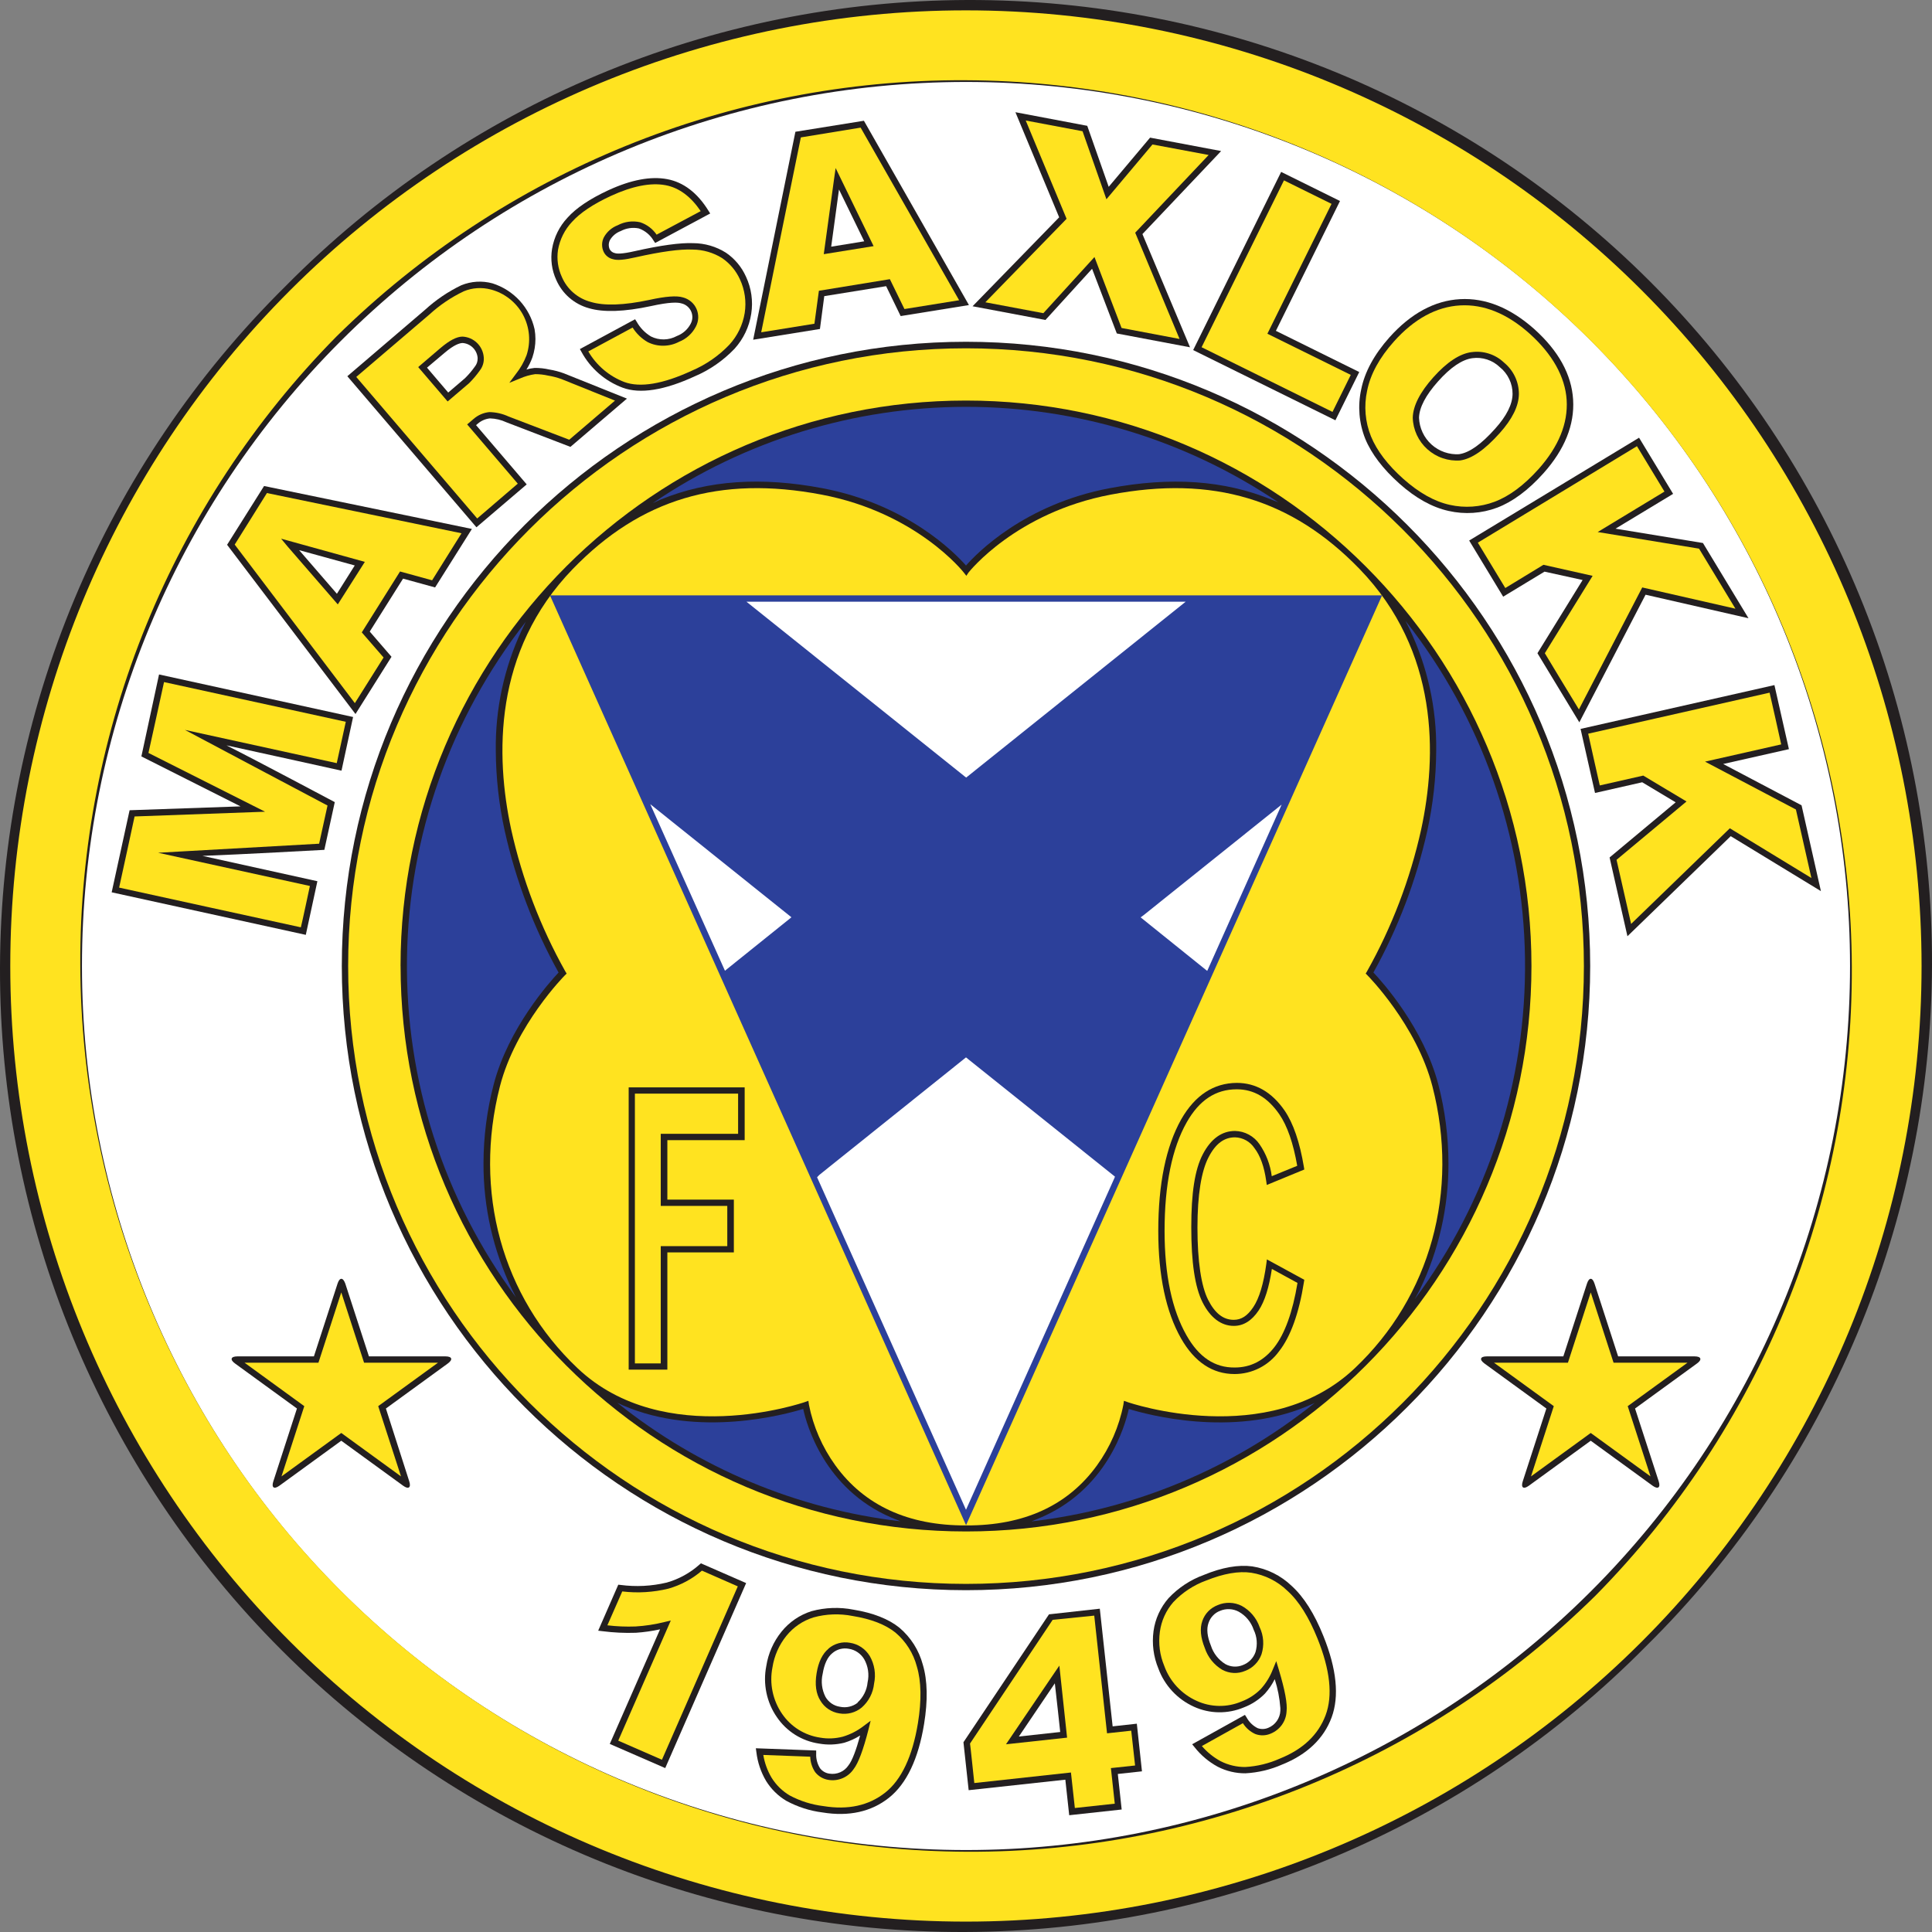 <svg width="50" height="50" viewBox="0 0 50 50" fill="none" xmlns="http://www.w3.org/2000/svg">
<rect x="0" y="0" width="50" height="50" fill="#808080" stroke="none"/>
<g clip-path="url(#clip0_863_1671)">
<path d="M7.398 7.398C5.063 9.705 3.208 12.45 1.938 15.476C0.669 18.503 0.01 21.75 0 25.032C-0.01 28.313 0.629 31.565 1.881 34.599C3.132 37.632 4.971 40.389 7.291 42.709C9.612 45.03 12.368 46.868 15.402 48.12C18.436 49.371 21.687 50.01 24.969 50C28.251 49.99 31.498 49.331 34.524 48.061C37.55 46.792 40.296 44.936 42.602 42.602C44.937 40.295 46.792 37.55 48.062 34.524C49.331 31.497 49.99 28.25 50 24.968C50.01 21.687 49.371 18.435 48.119 15.402C46.868 12.368 45.029 9.611 42.709 7.291C40.388 4.97 37.632 3.132 34.598 1.88C31.564 0.629 28.313 -0.01 25.031 0C21.749 0.01 18.502 0.669 15.476 1.939C12.45 3.208 9.704 5.064 7.398 7.398Z" fill="#231F20"/>
<path d="M8.822 41.177C4.531 36.887 2.121 31.067 2.121 24.999C2.121 18.932 4.532 13.112 8.822 8.822C13.113 4.531 18.932 2.121 25 2.121C31.068 2.121 36.887 4.532 41.178 8.822C43.302 10.947 44.987 13.469 46.137 16.245C47.287 19.021 47.879 21.996 47.879 25C47.879 28.005 47.287 30.98 46.137 33.755C44.987 36.531 43.302 39.053 41.177 41.178C39.053 43.302 36.531 44.987 33.755 46.137C30.979 47.287 28.004 47.879 25 47.879C18.932 47.878 13.112 45.468 8.822 41.177ZM8.846 25C8.846 33.907 16.093 41.154 25 41.154C33.908 41.154 41.154 33.908 41.154 25C41.154 16.092 33.907 8.845 25 8.845C16.093 8.845 8.846 16.092 8.846 25Z" fill="white"/>
<path d="M9.01 25C9.01 16.182 16.183 9.014 25.001 9.014C33.818 9.014 40.991 16.187 40.991 25.005C40.991 33.823 33.817 40.991 25.001 40.991C16.184 40.991 9.01 33.818 9.01 25ZM10.367 25C10.367 33.069 16.931 39.634 25.002 39.634C33.072 39.634 39.634 33.069 39.634 25C39.634 16.931 33.069 10.366 25 10.366C16.93 10.366 10.366 16.931 10.366 25H10.367Z" fill="#FFE320"/>
<path d="M25.064 14.819C25.076 14.803 26.287 13.267 28.745 12.801C31.385 12.3 33.432 12.913 35.187 14.727C37.246 16.855 37.189 19.568 36.779 21.469C36.494 22.755 36.022 23.992 35.377 25.141L35.344 25.196L35.389 25.241C35.402 25.253 36.662 26.528 37.071 28.115C37.771 30.829 37.02 33.556 35.063 35.408C32.82 37.534 29.217 36.299 29.181 36.286L29.087 36.253L29.073 36.353C28.962 36.92 28.728 37.456 28.389 37.925C27.639 38.961 26.501 39.484 25.004 39.478C23.508 39.484 22.369 38.961 21.62 37.925C21.281 37.456 21.047 36.92 20.935 36.353L20.921 36.253L20.828 36.286C20.792 36.299 17.188 37.534 14.946 35.408C12.989 33.556 12.244 30.829 12.938 28.115C13.346 26.528 14.607 25.253 14.619 25.241L14.665 25.196L14.631 25.141C13.987 23.992 13.515 22.755 13.23 21.469C12.82 19.568 12.764 16.854 14.822 14.727C16.577 12.913 18.625 12.3 21.264 12.801C23.721 13.267 24.932 14.802 24.944 14.819L25.009 14.902L25.064 14.819Z" fill="#FFE320"/>
<path d="M14.233 15.408H35.768L25.001 39.471L14.233 15.408Z" fill="#2C409A"/>
<path d="M7.509 42.486C2.871 37.848 0.266 31.557 0.266 24.998C0.266 18.439 2.873 12.148 7.511 7.51C12.149 2.873 18.44 0.267 24.999 0.268C31.558 0.268 37.849 2.874 42.487 7.512C47.125 12.151 49.73 18.441 49.73 25.001C49.729 31.56 47.123 37.85 42.485 42.488C37.846 47.126 31.556 49.731 24.996 49.731C18.437 49.731 12.147 47.125 7.509 42.486ZM8.71 8.706C4.44 13.038 2.056 18.882 2.078 24.964C2.099 31.046 4.525 36.873 8.825 41.174C13.126 45.475 18.952 47.901 25.034 47.923C31.117 47.946 36.961 45.562 41.293 41.293C45.563 36.962 47.947 31.118 47.925 25.036C47.903 18.954 45.478 13.127 41.177 8.826C36.877 4.525 31.05 2.099 24.968 2.076C18.886 2.054 13.042 4.437 8.71 8.706Z" fill="#FFE320"/>
<path d="M17.104 12.926C18.331 12.426 19.706 12.336 21.285 12.635C23.486 13.052 24.716 14.313 25 14.636C25.285 14.312 26.514 13.051 28.715 12.635C30.303 12.335 31.683 12.428 32.918 12.935L33.09 13.004C30.697 11.388 27.875 10.526 24.988 10.529C22.1 10.533 19.28 11.401 16.891 13.022L17.104 12.926Z" fill="#2C409A"/>
<path d="M13.498 16.32C13.045 17.291 12.817 18.351 12.831 19.422C12.835 20.123 12.912 20.822 13.063 21.506C13.349 22.788 13.818 24.021 14.456 25.169C14.232 25.406 13.155 26.606 12.775 28.071C12.602 28.735 12.514 29.419 12.513 30.106C12.509 31.238 12.762 32.356 13.253 33.376L13.353 33.576C11.478 31.035 10.487 27.949 10.533 24.79C10.579 21.632 11.659 18.576 13.608 16.09L13.498 16.32Z" fill="#2C409A"/>
<path d="M16.116 36.369C18.077 37.219 20.319 36.607 20.787 36.463C20.875 36.873 21.336 38.528 23.059 39.271L23.304 39.371C20.622 39.056 18.083 37.993 15.977 36.305L16.116 36.369Z" fill="#2C409A"/>
<path d="M26.846 39.311C28.647 38.589 29.122 36.882 29.213 36.464C29.673 36.606 31.877 37.208 33.823 36.396L34.023 36.309C31.916 37.998 29.376 39.06 26.694 39.374L26.846 39.311Z" fill="#2C409A"/>
<path d="M36.747 33.373C37.237 32.353 37.49 31.236 37.486 30.105C37.485 29.419 37.397 28.735 37.225 28.071C36.846 26.604 35.768 25.404 35.544 25.168C36.182 24.021 36.651 22.787 36.937 21.506C37.087 20.821 37.165 20.123 37.169 19.422C37.182 18.327 36.943 17.244 36.468 16.258L36.374 16.068C38.337 18.562 39.424 21.633 39.467 24.806C39.51 27.98 38.507 31.079 36.612 33.625L36.747 33.373Z" fill="#2C409A"/>
<path d="M24.97 20.097L19.318 15.572H30.627H30.685L25.005 20.123L24.97 20.097Z" fill="white"/>
<path d="M20.447 23.768L18.818 25.077L18.762 25.123L16.874 20.913L16.829 20.812L20.482 23.739L20.447 23.768Z" fill="white"/>
<path d="M25.078 27.428L28.855 30.451L28.843 30.484L25 39.073C24.884 38.814 23.164 34.97 21.146 30.467L21.207 30.404L25 27.365L25.078 27.428Z" fill="white"/>
<path d="M29.519 23.741L31.242 25.127L31.261 25.087L33.134 20.902L33.167 20.824L29.591 23.689L29.519 23.741Z" fill="white"/>
<path d="M10.591 38.336C10.644 38.5 10.573 38.552 10.433 38.45L8.832 37.286L7.231 38.45C7.091 38.55 7.02 38.5 7.074 38.336L7.685 36.452L6.084 35.288C5.944 35.188 5.971 35.103 6.144 35.103H8.124L8.736 33.219C8.79 33.054 8.877 33.054 8.936 33.219L9.548 35.103H11.528C11.701 35.103 11.728 35.186 11.588 35.288L9.987 36.452L10.591 38.336Z" fill="#231F20"/>
<path d="M39.409 38.336C39.355 38.5 39.427 38.552 39.567 38.45L41.168 37.286L42.769 38.45C42.909 38.55 42.98 38.5 42.927 38.336L42.315 36.452L43.916 35.288C44.056 35.188 44.029 35.103 43.856 35.103H41.877L41.266 33.219C41.212 33.054 41.125 33.054 41.071 33.219L40.459 35.103H38.479C38.306 35.103 38.279 35.186 38.419 35.288L40.02 36.452L39.409 38.336Z" fill="#231F20"/>
<path d="M16.27 28.141V35.446H17.271V32.412H18.992V31.046H17.271V29.507H19.272V28.141H16.27Z" fill="#231F20"/>
<path d="M30.571 28.966C30.176 29.667 29.976 30.635 29.976 31.859C29.976 33.018 30.176 33.954 30.566 34.639C30.915 35.251 31.381 35.56 31.95 35.56C32.174 35.56 32.395 35.507 32.595 35.405C32.794 35.303 32.967 35.156 33.099 34.975C33.399 34.595 33.618 33.991 33.746 33.178L33.755 33.121L32.787 32.593L32.772 32.71C32.702 33.223 32.589 33.6 32.434 33.83C32.28 34.06 32.122 34.157 31.929 34.157C31.658 34.157 31.441 33.987 31.265 33.637C31.088 33.286 30.99 32.644 30.99 31.767C30.99 30.923 31.09 30.312 31.276 29.952C31.461 29.592 31.684 29.434 31.964 29.434C32.064 29.437 32.161 29.464 32.248 29.512C32.335 29.561 32.41 29.63 32.465 29.713C32.616 29.908 32.718 30.195 32.77 30.567L32.784 30.667L33.755 30.267L33.745 30.203C33.639 29.562 33.47 29.069 33.244 28.739C32.916 28.266 32.501 28.025 32.009 28.025C31.407 28.029 30.927 28.346 30.571 28.966Z" fill="#231F20"/>
<path d="M8.241 35.267L8.832 33.447L9.422 35.267H11.335L9.788 36.391L10.378 38.209L8.832 37.085L7.285 38.209L7.875 36.391L6.329 35.267H8.241Z" fill="#FFE320"/>
<path d="M41.759 35.267C41.759 35.267 41.359 34.03 41.168 33.447L40.578 35.267H38.665L40.212 36.391L39.622 38.209L41.168 37.085L42.715 38.209L42.125 36.391C42.125 36.391 43.175 35.626 43.672 35.267H41.759Z" fill="#FFE320"/>
<path d="M19.102 28.303V29.343H17.1V31.209H18.822V32.25H17.1V35.285H16.431V28.303H19.102Z" fill="#FFE320"/>
<path d="M30.707 34.559C30.33 33.898 30.139 32.989 30.139 31.857C30.139 30.662 30.332 29.716 30.712 29.045C31.038 28.471 31.462 28.191 32.007 28.191C32.448 28.191 32.808 28.403 33.108 28.836C33.315 29.136 33.47 29.585 33.572 30.171L32.913 30.44C32.875 30.142 32.766 29.858 32.595 29.611C32.524 29.508 32.43 29.423 32.32 29.364C32.211 29.304 32.088 29.272 31.963 29.269C31.621 29.269 31.341 29.469 31.13 29.87C30.92 30.27 30.83 30.878 30.83 31.761C30.83 32.676 30.925 33.311 31.122 33.704C31.32 34.096 31.598 34.314 31.932 34.314C32.181 34.314 32.396 34.18 32.574 33.914C32.731 33.678 32.842 33.322 32.916 32.84L33.579 33.202C33.454 33.957 33.251 34.518 32.979 34.867C32.707 35.215 32.364 35.391 31.957 35.391C31.437 35.398 31.027 35.124 30.707 34.559Z" fill="#FFE320"/>
<path d="M18.1 40.493C17.857 40.709 17.568 40.868 17.254 40.957C16.863 41.05 16.459 41.071 16.06 41.018L16.001 41.012L15.481 42.202L15.59 42.215C15.877 42.252 16.166 42.266 16.456 42.256C16.666 42.242 16.876 42.212 17.082 42.167L15.781 45.133L17.216 45.758L19.31 40.97L18.14 40.459L18.1 40.493Z" fill="#231F20"/>
<path d="M22.093 41.659C22.593 41.741 22.993 41.897 23.274 42.123C23.571 42.373 23.783 42.708 23.883 43.083C24.004 43.49 24.015 44.007 23.915 44.618C23.768 45.519 23.462 46.164 23.006 46.526C22.551 46.888 21.969 47.018 21.286 46.906C20.958 46.865 20.642 46.763 20.351 46.606C20.136 46.479 19.956 46.301 19.825 46.089C19.691 45.861 19.606 45.608 19.575 45.345L19.561 45.245L21.123 45.303V45.379C21.116 45.514 21.151 45.648 21.223 45.763C21.283 45.84 21.37 45.89 21.467 45.902C21.561 45.917 21.658 45.904 21.745 45.866C21.833 45.828 21.907 45.765 21.96 45.685C22.053 45.567 22.154 45.302 22.261 44.914C22.133 44.995 21.995 45.058 21.85 45.102C21.637 45.155 21.414 45.163 21.198 45.124C20.978 45.092 20.768 45.014 20.58 44.897C20.392 44.779 20.231 44.624 20.106 44.44C19.974 44.25 19.882 44.035 19.835 43.808C19.788 43.581 19.786 43.348 19.831 43.12C19.881 42.793 20.017 42.485 20.225 42.228C20.426 41.978 20.695 41.794 21.001 41.697C21.357 41.6 21.73 41.587 22.093 41.659ZM22.193 44.061C22.341 43.926 22.434 43.741 22.453 43.541C22.499 43.337 22.468 43.122 22.365 42.94C22.322 42.868 22.264 42.807 22.195 42.76C22.126 42.713 22.047 42.682 21.964 42.67C21.89 42.656 21.814 42.659 21.74 42.678C21.667 42.698 21.599 42.734 21.542 42.783C21.416 42.883 21.332 43.065 21.291 43.316C21.243 43.518 21.269 43.731 21.364 43.916C21.403 43.984 21.457 44.042 21.522 44.087C21.587 44.131 21.661 44.16 21.739 44.171C21.819 44.188 21.901 44.188 21.98 44.169C22.059 44.151 22.133 44.116 22.197 44.066L22.193 44.061Z" fill="#231F20"/>
<path d="M28.463 41.633C28.463 41.633 28.779 44.524 28.795 44.678L29.421 44.609L29.554 45.842L28.929 45.91C28.944 46.044 29.029 46.83 29.029 46.83L27.671 46.978C27.671 46.978 27.585 46.192 27.571 46.058L25.069 46.33L24.934 45.089L27.148 41.779L28.463 41.633ZM26.368 44.941L27.438 44.824C27.424 44.701 27.337 43.87 27.299 43.564L26.368 44.941Z" fill="#231F20"/>
<path d="M32.407 40.538C32.792 40.597 33.149 40.774 33.429 41.044C33.743 41.329 34.02 41.766 34.251 42.345C34.593 43.194 34.664 43.901 34.462 44.447C34.26 44.992 33.83 45.406 33.187 45.664C32.886 45.798 32.562 45.875 32.233 45.893C31.983 45.895 31.737 45.837 31.515 45.723C31.282 45.597 31.078 45.425 30.914 45.216L30.853 45.141L32.219 44.381L32.261 44.446C32.325 44.565 32.424 44.662 32.544 44.723C32.635 44.757 32.736 44.754 32.825 44.715C32.913 44.679 32.989 44.618 33.044 44.54C33.099 44.462 33.131 44.37 33.135 44.275C33.135 44.253 33.135 44.23 33.135 44.203C33.117 43.95 33.068 43.699 32.99 43.457C32.922 43.593 32.837 43.718 32.736 43.831C32.581 43.988 32.395 44.11 32.189 44.188C31.984 44.274 31.764 44.317 31.541 44.314C31.319 44.311 31.099 44.261 30.897 44.169C30.686 44.073 30.496 43.937 30.339 43.768C30.181 43.598 30.058 43.399 29.979 43.182C29.852 42.876 29.809 42.542 29.853 42.214C29.896 41.897 30.032 41.6 30.243 41.359C30.496 41.091 30.808 40.885 31.154 40.759C31.628 40.563 32.051 40.49 32.407 40.538ZM32.164 43.092C32.24 43.063 32.309 43.019 32.365 42.961C32.422 42.903 32.465 42.834 32.492 42.757C32.549 42.565 32.533 42.358 32.445 42.178C32.379 41.98 32.242 41.813 32.059 41.711C31.985 41.671 31.904 41.649 31.82 41.645C31.737 41.641 31.654 41.655 31.577 41.688C31.506 41.714 31.442 41.756 31.391 41.811C31.339 41.865 31.3 41.931 31.276 42.003C31.221 42.156 31.242 42.353 31.338 42.588C31.401 42.788 31.535 42.957 31.713 43.067C31.781 43.105 31.858 43.126 31.936 43.131C32.014 43.135 32.092 43.122 32.164 43.092Z" fill="#231F20"/>
<path d="M17.299 41.114C17.618 41.023 17.914 40.864 18.166 40.648L19.094 41.055L17.131 45.542L16 45.048L17.36 41.939L17.2 41.977C16.953 42.039 16.701 42.078 16.447 42.093C16.204 42.102 15.961 42.092 15.719 42.063L16.104 41.186C16.503 41.234 16.908 41.209 17.299 41.114Z" fill="#FFE320"/>
<path d="M21.227 44.97C21.028 44.941 20.838 44.871 20.668 44.765C20.498 44.659 20.352 44.518 20.239 44.352C20.12 44.179 20.037 43.983 19.994 43.777C19.951 43.571 19.95 43.358 19.991 43.152C20.037 42.853 20.161 42.571 20.351 42.336C20.532 42.111 20.776 41.945 21.051 41.859C21.383 41.767 21.731 41.755 22.068 41.822C22.544 41.899 22.916 42.044 23.174 42.251C23.445 42.48 23.639 42.788 23.729 43.132C23.843 43.514 23.852 44.006 23.756 44.594C23.615 45.455 23.329 46.063 22.906 46.395C22.483 46.727 21.95 46.846 21.314 46.742C21.007 46.705 20.71 46.612 20.437 46.466C20.244 46.352 20.083 46.193 19.966 46.003C19.86 45.823 19.788 45.624 19.754 45.418L20.969 45.463C20.972 45.606 21.017 45.745 21.097 45.864C21.183 45.972 21.307 46.044 21.444 46.064C21.567 46.084 21.693 46.068 21.807 46.019C21.922 45.97 22.02 45.889 22.09 45.787C22.215 45.627 22.342 45.286 22.477 44.755L22.532 44.533L22.349 44.67C22.189 44.794 22.006 44.887 21.812 44.945C21.621 44.995 21.421 45.004 21.227 44.97ZM21.443 42.668C21.286 42.796 21.181 43.01 21.134 43.301C21.085 43.592 21.117 43.834 21.233 44.015C21.285 44.102 21.356 44.177 21.44 44.233C21.524 44.289 21.62 44.327 21.72 44.342C21.822 44.36 21.926 44.356 22.026 44.331C22.127 44.305 22.22 44.258 22.3 44.192C22.482 44.033 22.596 43.811 22.621 43.571C22.673 43.327 22.633 43.073 22.509 42.857C22.453 42.766 22.379 42.689 22.291 42.629C22.203 42.57 22.102 42.531 21.997 42.515C21.899 42.497 21.799 42.501 21.703 42.527C21.607 42.553 21.518 42.6 21.443 42.664V42.668Z" fill="#FFE320"/>
<path d="M28.319 41.812C28.335 41.966 28.65 44.858 28.65 44.858L29.276 44.79C29.29 44.917 29.361 45.568 29.376 45.691L28.75 45.758C28.75 45.758 28.835 46.544 28.85 46.679L27.817 46.791C27.802 46.657 27.716 45.872 27.716 45.872L25.215 46.145C25.2 46.009 25.114 45.175 25.104 45.123L27.243 41.921L28.319 41.812ZM27.289 43.292L26.035 45.142L27.616 44.97L27.416 43.106L27.289 43.292Z" fill="#FFE320"/>
<path d="M30.965 44.016C30.773 43.929 30.601 43.805 30.457 43.65C30.314 43.495 30.203 43.314 30.132 43.116C30.015 42.837 29.976 42.532 30.017 42.232C30.055 41.946 30.177 41.678 30.367 41.461C30.603 41.212 30.894 41.02 31.218 40.903C31.665 40.724 32.058 40.654 32.385 40.703C32.736 40.759 33.061 40.921 33.316 41.168C33.616 41.437 33.874 41.854 34.097 42.406C34.423 43.216 34.497 43.883 34.306 44.391C34.115 44.898 33.721 45.271 33.123 45.512C32.841 45.638 32.538 45.712 32.23 45.73C32.007 45.732 31.786 45.68 31.587 45.578C31.403 45.478 31.24 45.346 31.104 45.187L32.166 44.596C32.243 44.718 32.354 44.816 32.486 44.876C32.615 44.925 32.759 44.921 32.886 44.866C33.001 44.819 33.101 44.741 33.174 44.64C33.247 44.539 33.289 44.419 33.296 44.294C33.321 44.094 33.254 43.739 33.096 43.212L33.029 42.99L32.942 43.202C32.869 43.392 32.762 43.566 32.625 43.716C32.486 43.855 32.319 43.964 32.135 44.033C31.95 44.112 31.75 44.152 31.548 44.149C31.347 44.146 31.148 44.101 30.965 44.016ZM31.517 41.539C31.424 41.574 31.34 41.629 31.27 41.7C31.201 41.771 31.148 41.857 31.116 41.951C31.048 42.143 31.07 42.379 31.18 42.651C31.258 42.887 31.418 43.087 31.632 43.214C31.723 43.263 31.824 43.291 31.927 43.296C32.03 43.301 32.133 43.282 32.228 43.241C32.325 43.204 32.413 43.147 32.485 43.072C32.557 42.999 32.613 42.91 32.648 42.812C32.721 42.581 32.704 42.331 32.6 42.112C32.519 41.876 32.353 41.679 32.134 41.559C32.039 41.511 31.934 41.484 31.828 41.481C31.721 41.477 31.615 41.497 31.517 41.539Z" fill="#FFE320"/>
<path d="M3.659 19.576L6.225 20.869L3.354 20.969L2.89 23.093L7.914 24.194L8.214 22.806C8.214 22.806 6.108 22.34 5.241 22.15C6.142 22.118 8.394 21.994 8.394 21.994L8.664 20.759C8.664 20.759 6.663 19.694 5.862 19.29C6.73 19.479 8.838 19.945 8.838 19.945L9.138 18.556L4.116 17.455L3.659 19.576Z" fill="#231F20"/>
<path d="M6.834 12.578L12.213 13.689L11.26 15.203L10.431 14.975L9.569 16.345L10.132 16.997L9.2 18.479L5.877 14.099L6.834 12.578ZM8.719 15.367L9.181 14.634L7.742 14.238L8.719 15.367Z" fill="#231F20"/>
<path d="M12.744 7.333C13.014 7.418 13.257 7.573 13.449 7.781C13.64 7.99 13.774 8.245 13.835 8.521C13.85 8.605 13.857 8.69 13.857 8.774C13.857 8.935 13.83 9.095 13.779 9.248C13.739 9.359 13.687 9.465 13.624 9.565C13.693 9.543 13.764 9.529 13.836 9.522C13.964 9.521 14.091 9.534 14.215 9.563C14.345 9.584 14.473 9.617 14.596 9.663L16.225 10.316L14.763 11.565L13.103 10.928C12.971 10.866 12.827 10.832 12.68 10.828C12.562 10.84 12.451 10.889 12.362 10.967L12.32 11.002L13.631 12.536L12.33 13.646L8.989 9.737L11.004 8.014C11.282 7.76 11.596 7.547 11.935 7.384C12.192 7.278 12.476 7.26 12.744 7.333ZM11.051 9.515C11.133 9.615 11.519 10.062 11.6 10.159L12.034 9.788C12.127 9.696 12.213 9.596 12.289 9.488C12.337 9.429 12.362 9.356 12.361 9.28V9.261C12.353 9.161 12.309 9.068 12.238 8.997C12.167 8.927 12.073 8.884 11.974 8.877C11.896 8.877 11.751 8.922 11.504 9.133L11.051 9.515Z" fill="#231F20"/>
<path d="M15.743 4.924C15.265 5.146 14.91 5.384 14.687 5.634C14.477 5.858 14.338 6.139 14.287 6.443C14.243 6.714 14.28 6.993 14.395 7.243C14.473 7.421 14.589 7.58 14.736 7.707C14.882 7.833 15.056 7.926 15.243 7.977C15.62 8.088 16.16 8.069 16.844 7.922C17.337 7.813 17.545 7.822 17.636 7.852C17.691 7.864 17.742 7.89 17.786 7.926C17.829 7.962 17.864 8.007 17.887 8.059C17.91 8.111 17.92 8.167 17.918 8.223C17.915 8.28 17.899 8.335 17.872 8.384C17.795 8.528 17.669 8.639 17.517 8.696C17.414 8.752 17.3 8.782 17.183 8.784C17.067 8.786 16.951 8.76 16.847 8.708C16.692 8.615 16.565 8.484 16.477 8.326L16.436 8.262L15.007 9.034L15.048 9.106C15.28 9.534 15.659 9.864 16.116 10.034C16.567 10.201 17.194 10.101 17.98 9.739C18.367 9.575 18.717 9.332 19.008 9.028C19.239 8.774 19.39 8.458 19.442 8.119C19.493 7.793 19.446 7.459 19.306 7.16C19.194 6.91 19.015 6.695 18.789 6.541C18.534 6.38 18.24 6.294 17.939 6.293C17.607 6.279 17.096 6.349 16.421 6.501C16.087 6.578 15.962 6.566 15.92 6.552C15.891 6.547 15.863 6.535 15.838 6.518C15.814 6.5 15.794 6.478 15.779 6.452C15.762 6.414 15.754 6.373 15.755 6.331C15.756 6.29 15.767 6.249 15.786 6.212C15.849 6.105 15.947 6.023 16.064 5.98C16.207 5.904 16.374 5.879 16.534 5.912C16.694 5.969 16.828 6.08 16.914 6.226L16.956 6.288L18.38 5.525L18.334 5.452C18.049 4.991 17.689 4.715 17.265 4.636C16.842 4.557 16.334 4.652 15.743 4.924Z" fill="#231F20"/>
<path d="M22.358 3.125L25.076 7.895L23.309 8.18L22.933 7.406L21.332 7.664L21.22 8.514L19.492 8.792L20.585 3.41L22.358 3.125ZM21.511 6.384L22.366 6.245C22.294 6.097 21.874 5.234 21.713 4.904C21.663 5.268 21.533 6.22 21.511 6.384Z" fill="#231F20"/>
<path d="M27.411 5.624L25.17 7.926L27.056 8.281L28.263 6.956C28.344 7.17 28.903 8.63 28.903 8.63L30.798 8.988L29.566 6.058L31.603 3.909L29.764 3.562L28.693 4.835L28.138 3.256L26.279 2.904L27.411 5.624Z" fill="#231F20"/>
<path d="M30.879 9.06L34.56 10.877L35.177 9.628L33.02 8.562L34.679 5.202L33.156 4.449L30.879 9.06Z" fill="#231F20"/>
<path d="M39.703 8.513C40.334 9.078 40.673 9.693 40.712 10.343C40.752 10.992 40.494 11.631 39.948 12.244C39.554 12.685 39.147 12.986 38.747 13.138C38.345 13.289 37.908 13.318 37.489 13.223C37.064 13.129 36.634 12.89 36.214 12.514C35.794 12.139 35.492 11.744 35.333 11.357C35.171 10.951 35.134 10.507 35.227 10.081C35.317 9.628 35.564 9.174 35.959 8.73C36.512 8.112 37.127 7.779 37.785 7.742C38.444 7.705 39.087 7.967 39.703 8.513ZM37.768 11.753C38.025 11.716 38.337 11.496 38.693 11.096C38.993 10.764 39.142 10.461 39.145 10.196C39.146 10.063 39.117 9.931 39.059 9.811C39.002 9.691 38.919 9.585 38.815 9.502C38.722 9.412 38.609 9.344 38.486 9.304C38.363 9.264 38.232 9.252 38.103 9.27C37.838 9.306 37.54 9.507 37.217 9.87C36.897 10.229 36.731 10.545 36.724 10.812C36.729 10.943 36.76 11.072 36.816 11.191C36.871 11.31 36.95 11.416 37.047 11.504C37.145 11.592 37.258 11.659 37.382 11.702C37.506 11.745 37.637 11.763 37.768 11.755V11.753Z" fill="#231F20"/>
<path d="M38.022 13.989L38.902 15.442L39.972 14.794L40.958 15.011L39.789 16.905L40.873 18.694L42.587 15.391L45.251 16L44.072 14.053L41.809 13.682L43.3 12.781L42.419 11.328L38.022 13.989Z" fill="#231F20"/>
<path d="M40.905 18.864L41.279 20.522L42.5 20.245L43.366 20.764L41.656 22.191L42.118 24.23L44.791 21.64L47.125 23.062L46.624 20.841L44.596 19.772L46.297 19.388L45.922 17.73L40.905 18.864Z" fill="#231F20"/>
<path d="M4.245 17.652L8.949 18.68C8.92 18.809 8.743 19.621 8.715 19.75L4.786 18.89C4.786 18.89 8.367 20.792 8.476 20.847C8.453 20.947 8.282 21.732 8.259 21.835C8.137 21.84 4.091 22.069 4.091 22.069L8.02 22.929C7.992 23.058 7.82 23.87 7.786 23.999C7.635 23.966 3.233 23.006 3.083 22.971C3.114 22.83 3.461 21.241 3.483 21.13L6.86 21.007L3.842 19.486C3.869 19.375 4.214 17.794 4.245 17.652Z" fill="#FFE320"/>
<path d="M6.908 12.76L11.944 13.801L11.183 15.018L10.353 14.79L9.363 16.366C9.363 16.366 9.858 16.938 9.927 17.016L9.184 18.197C9.049 18.019 6.14 14.181 6.074 14.094C6.128 14.005 6.856 12.847 6.908 12.76ZM7.441 14.141L8.742 15.642L9.442 14.541L7.275 13.941L7.441 14.141Z" fill="#FFE320"/>
<path d="M11.112 8.14C11.376 7.898 11.675 7.695 11.999 7.54C12.223 7.446 12.471 7.43 12.705 7.493C12.88 7.539 13.044 7.621 13.187 7.733C13.329 7.845 13.448 7.985 13.534 8.144C13.62 8.304 13.673 8.479 13.689 8.66C13.705 8.84 13.684 9.022 13.627 9.194C13.561 9.367 13.47 9.528 13.355 9.673L13.181 9.907L13.45 9.798C13.578 9.741 13.713 9.702 13.851 9.683C13.964 9.683 14.077 9.696 14.187 9.721C14.306 9.74 14.422 9.771 14.535 9.812L15.916 10.368L14.732 11.38L13.164 10.78C13.007 10.707 12.837 10.668 12.664 10.665C12.513 10.68 12.37 10.742 12.255 10.843L12.09 10.984L13.4 12.517L12.35 13.418L9.22 9.755L11.112 8.14ZM11.973 8.711C11.819 8.711 11.631 8.811 11.401 9.006L10.823 9.5L11.585 10.39L12.142 9.915C12.244 9.813 12.337 9.703 12.42 9.585C12.493 9.49 12.529 9.371 12.52 9.251C12.51 9.109 12.449 8.976 12.347 8.876C12.245 8.776 12.111 8.718 11.968 8.711H11.973Z" fill="#FFE320"/>
<path d="M15.287 7.813C15.122 7.769 14.969 7.688 14.84 7.577C14.71 7.465 14.608 7.325 14.541 7.168C14.44 6.949 14.405 6.706 14.441 6.467C14.489 6.196 14.614 5.944 14.803 5.743C15.012 5.51 15.349 5.284 15.804 5.073C16.364 4.815 16.841 4.721 17.225 4.793C17.579 4.859 17.883 5.093 18.134 5.464L16.993 6.073C16.89 5.922 16.741 5.809 16.567 5.752C16.37 5.707 16.164 5.735 15.985 5.83C15.834 5.888 15.707 5.998 15.629 6.14C15.599 6.198 15.583 6.262 15.582 6.327C15.581 6.393 15.594 6.457 15.622 6.516C15.645 6.565 15.679 6.607 15.721 6.64C15.763 6.673 15.812 6.697 15.864 6.708C15.97 6.742 16.157 6.727 16.449 6.659C17.11 6.511 17.607 6.443 17.924 6.459C18.195 6.46 18.46 6.537 18.689 6.68C18.891 6.819 19.051 7.01 19.151 7.233C19.276 7.503 19.319 7.805 19.273 8.1C19.223 8.408 19.084 8.695 18.873 8.924C18.597 9.212 18.266 9.44 17.899 9.596C17.153 9.94 16.568 10.037 16.159 9.887C15.766 9.737 15.437 9.458 15.225 9.095L16.372 8.477C16.469 8.632 16.603 8.762 16.762 8.854C16.889 8.917 17.028 8.949 17.169 8.947C17.311 8.946 17.45 8.911 17.575 8.845C17.762 8.771 17.917 8.631 18.009 8.452C18.046 8.382 18.067 8.304 18.07 8.224C18.072 8.145 18.057 8.066 18.025 7.993C17.993 7.921 17.945 7.856 17.884 7.805C17.823 7.754 17.752 7.717 17.675 7.697C17.515 7.647 17.228 7.668 16.798 7.763C16.151 7.9 15.638 7.92 15.287 7.813Z" fill="#FFE320"/>
<path d="M22.273 3.303L24.822 7.77L23.407 7.998C23.361 7.905 23.03 7.225 23.03 7.225L21.193 7.525L21.077 8.378L19.7 8.6C19.744 8.382 20.701 3.662 20.726 3.556L22.273 3.303ZM21.588 4.615L21.319 6.578L22.609 6.37L21.626 4.349L21.588 4.615Z" fill="#FFE320"/>
<path d="M27.566 5.701L27.603 5.662L26.546 3.119L28.016 3.396C28.045 3.48 28.634 5.157 28.634 5.157L29.826 3.739L31.28 4.011C31.095 4.205 29.379 6.022 29.379 6.022L30.527 8.772L29.026 8.488L28.325 6.652L27.002 8.105L25.501 7.823L27.566 5.701Z" fill="#FFE320"/>
<path d="M33.229 4.668L34.46 5.276L32.8 8.637L34.958 9.702C34.899 9.821 34.544 10.541 34.485 10.66L31.097 8.986L33.229 4.668Z" fill="#FFE320"/>
<path d="M37.521 13.066C37.121 12.978 36.721 12.751 36.32 12.395C35.92 12.039 35.631 11.662 35.481 11.294C35.33 10.919 35.295 10.508 35.381 10.112C35.465 9.688 35.698 9.26 36.074 8.839C36.597 8.253 37.175 7.939 37.787 7.904C38.4 7.869 39.008 8.116 39.589 8.637C40.169 9.159 40.508 9.749 40.545 10.354C40.582 10.958 40.337 11.555 39.821 12.136C39.444 12.557 39.06 12.842 38.681 12.985C38.311 13.124 37.907 13.153 37.521 13.066ZM38.082 9.113C37.776 9.154 37.445 9.373 37.096 9.763C36.749 10.151 36.569 10.504 36.562 10.81C36.566 10.964 36.602 11.117 36.667 11.257C36.732 11.397 36.825 11.523 36.94 11.626C37.055 11.729 37.19 11.809 37.336 11.858C37.482 11.908 37.637 11.928 37.791 11.916C38.092 11.873 38.427 11.64 38.814 11.207C39.139 10.844 39.305 10.507 39.309 10.198C39.309 10.042 39.275 9.888 39.208 9.747C39.141 9.606 39.044 9.482 38.923 9.383C38.812 9.277 38.679 9.198 38.533 9.152C38.388 9.105 38.233 9.092 38.082 9.114V9.113Z" fill="#FFE320"/>
<path d="M42.364 11.547L43.076 12.722L41.348 13.769L43.971 14.199L44.913 15.753L42.501 15.203L40.862 18.36C40.736 18.16 40.025 16.98 39.98 16.905L41.217 14.903L39.944 14.617L38.957 15.218L38.246 14.044L42.364 11.547Z" fill="#FFE320"/>
<path d="M45.797 17.926C45.828 18.06 46.07 19.127 46.097 19.265L44.126 19.711L46.478 20.95C46.492 21.014 46.81 22.421 46.879 22.723L44.768 21.436L42.213 23.911L41.836 22.252L43.647 20.742L42.527 20.072L41.402 20.327C41.372 20.192 41.13 19.126 41.102 18.988L45.797 17.926Z" fill="#FFE320"/>
</g>
<defs>
<clipPath id="clip0_863_1671">
<rect width="50" height="50" fill="white"/>
</clipPath>
</defs>
</svg>
